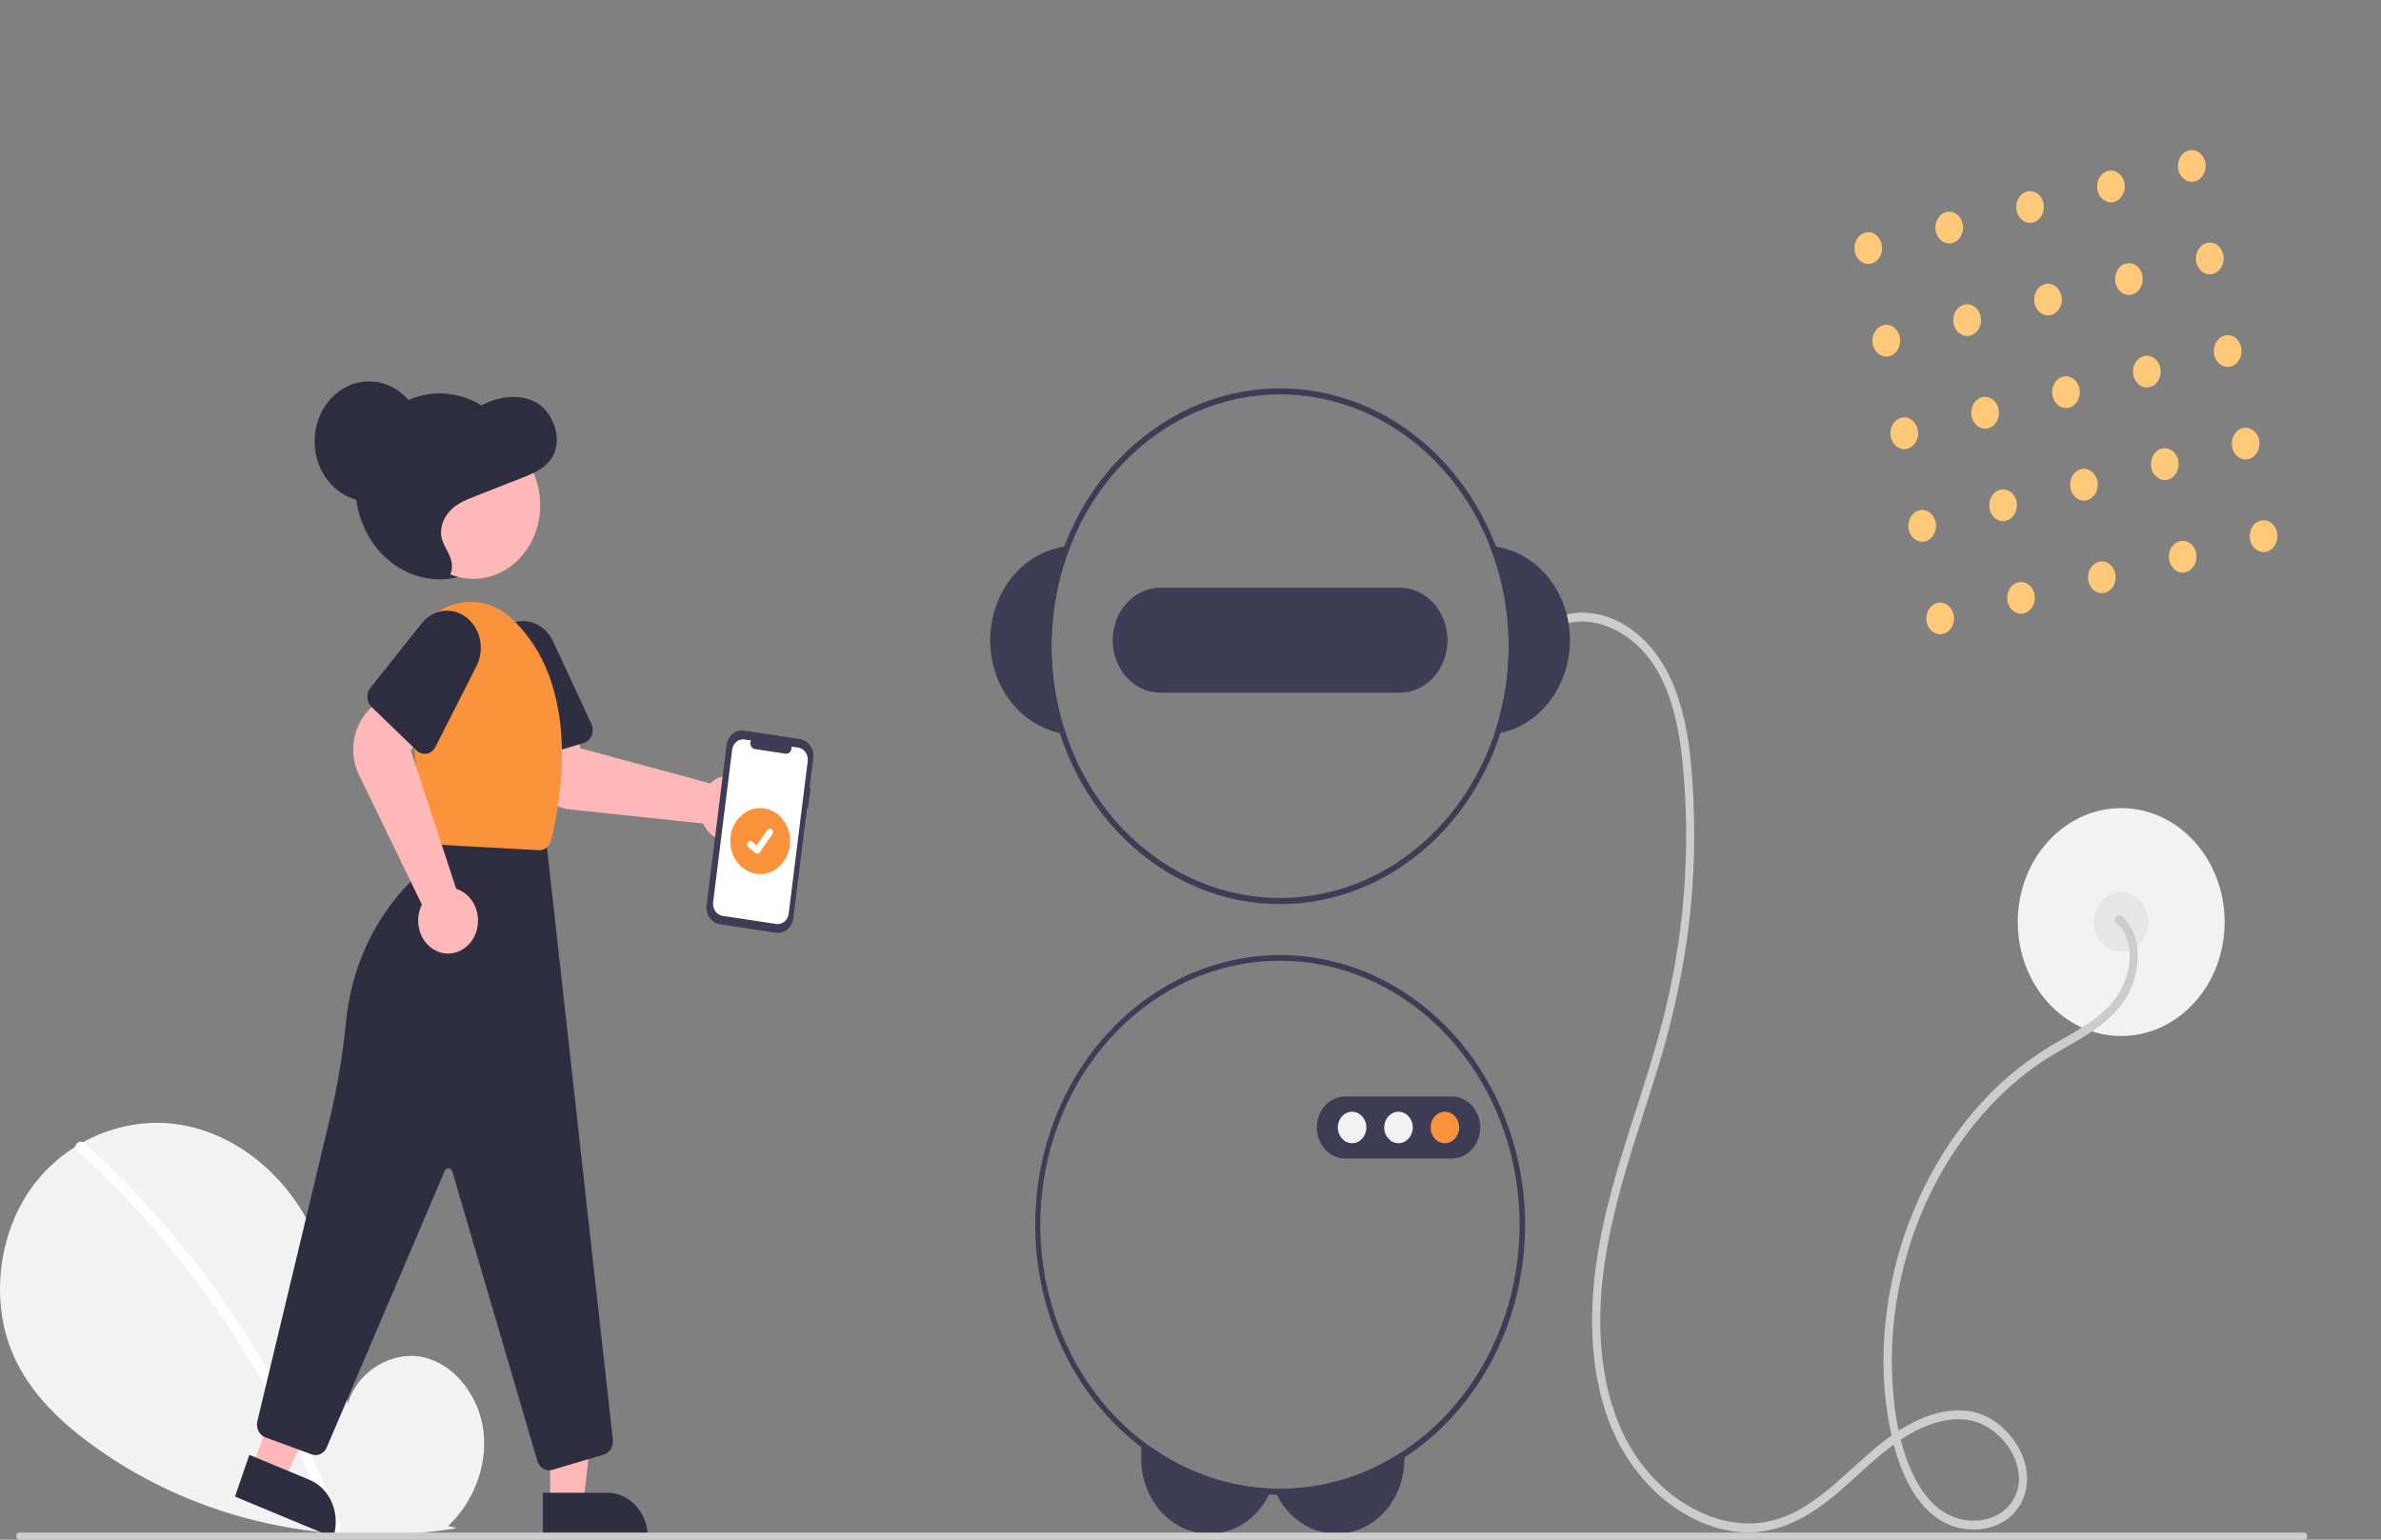 <svg width="617" height="399" viewBox="0 0 617 399" fill="none" xmlns="http://www.w3.org/2000/svg">
<rect x="0" y="0" width="617" height="399" fill="#808080" stroke="none"/>
<g clip-path="url(#clip0_1875_3401)">
<path d="M549.675 268.474C564.479 268.474 576.48 255.254 576.48 238.946C576.48 222.638 564.479 209.418 549.675 209.418C534.872 209.418 522.871 222.638 522.871 238.946C522.871 255.254 534.872 268.474 549.675 268.474Z" fill="#F2F2F2"/>
<path d="M549.675 246.717C553.571 246.717 556.729 243.238 556.729 238.946C556.729 234.655 553.571 231.176 549.675 231.176C545.779 231.176 542.621 234.655 542.621 238.946C542.621 243.238 545.779 246.717 549.675 246.717Z" fill="#E6E6E6"/>
<path d="M548.386 239.111C551.358 241.781 552.263 245.989 551.71 250.053C551.031 254.511 548.932 258.555 545.789 261.461C542.256 264.921 537.946 267.258 533.788 269.652C529.967 271.8 526.295 274.256 522.801 276.999C509.427 287.707 499.323 302.955 493.54 319.97C487.767 336.956 486.218 356.236 490.605 373.841C492.775 382.551 497.166 391.948 505.346 395.226C511.866 397.838 520.768 396.155 524.088 388.753C527.654 380.801 522.679 371.862 516.269 367.914C507.961 362.797 498.037 366.536 490.565 371.716C482.338 377.419 475.725 385.602 467.136 390.713C463.269 393.087 458.967 394.469 454.549 394.758C450.492 394.934 446.442 394.245 442.622 392.728C434.696 389.547 427.873 383.713 423.11 376.044C417.655 367.308 415.212 356.599 414.767 346.108C413.771 322.636 422.188 300.678 428.941 278.911C432.57 267.576 435.289 255.912 437.066 244.053C438.756 232.134 439.357 220.058 438.861 208.007C438.414 197.35 437.46 186.207 433.191 176.475C429.437 167.917 422.576 160.913 413.901 159.147C409.991 158.301 405.94 158.814 402.305 160.614C401.068 161.236 402.142 163.246 403.373 162.627C411.05 158.769 420.123 162.523 425.793 168.752C432.414 176.025 434.845 186.767 435.925 196.678C438.351 220.167 436.439 243.953 430.304 266.607C424.417 288.638 415.156 309.75 413.019 332.832C412.044 343.364 412.545 354.253 415.601 364.352C418.223 373.349 423.139 381.324 429.763 387.327C436 392.881 443.673 396.666 451.751 397.087C460.818 397.56 468.769 393.107 475.804 387.184C483.338 380.839 490.27 373.011 499.396 369.454C503.557 367.832 508.296 367.076 512.568 368.637C516.233 370.016 519.342 372.77 521.352 376.416C523.207 379.815 523.891 384.065 522.198 387.716C520.606 391.148 517.499 393.134 514.135 393.813C510.573 394.508 506.903 393.821 503.749 391.869C500.065 389.551 497.368 385.66 495.479 381.549C491.712 373.352 490.446 363.594 490.254 354.495C490.086 345.607 491.12 336.742 493.322 328.189C497.702 310.889 506.545 295.361 518.778 283.487C521.86 280.529 525.157 277.855 528.635 275.491C532.43 272.915 536.481 270.856 540.349 268.425C544.156 266.032 547.908 263.174 550.529 259.237C552.764 255.863 553.971 251.796 553.977 247.62C554.016 245.699 553.67 243.792 552.962 242.036C552.254 240.28 551.203 238.718 549.883 237.462C548.836 236.522 547.33 238.161 548.386 239.111Z" fill="#CCCCCC"/>
<path d="M298.153 374.93C307.525 381.604 318.367 385.348 329.521 385.762C329.322 386.282 329.098 386.79 328.851 387.285C327.552 389.925 325.718 392.199 323.49 393.929C320.852 395.974 317.755 397.182 314.536 397.42C311.318 397.659 308.102 396.92 305.239 395.282C302.376 393.645 299.976 391.174 298.301 388.137C296.626 385.1 295.74 381.615 295.74 378.061V374.93H298.153Z" fill="#3F3D56"/>
<path d="M363.943 375.848V378.062C363.945 382.374 362.642 386.563 360.241 389.968C357.84 393.373 354.478 395.799 350.686 396.864C346.893 397.929 342.887 397.572 339.299 395.848C335.712 394.125 332.747 391.134 330.875 387.348C330.617 386.842 330.384 386.32 330.177 385.786C330.692 385.802 331.2 385.809 331.715 385.809C343.086 385.824 354.239 382.376 363.943 375.848Z" fill="#3F3D56"/>
<path d="M387.672 141.659C387.142 141.574 386.606 141.519 386.07 141.48C392.162 156.946 392.584 174.409 387.248 190.209C387.785 190.139 388.314 190.046 388.843 189.937C394.008 188.835 398.651 185.748 401.945 181.228C405.239 176.707 406.969 171.046 406.829 165.252C406.688 159.457 404.685 153.906 401.177 149.585C397.669 145.265 392.883 142.456 387.672 141.659Z" fill="#3F3D56"/>
<path d="M277.358 141.48C276.822 141.519 276.286 141.574 275.757 141.659C270.545 142.456 265.759 145.265 262.251 149.585C258.743 153.906 256.74 159.457 256.6 165.252C256.459 171.046 258.19 176.707 261.483 181.228C264.777 185.748 269.42 188.835 274.586 189.937C275.115 190.046 275.644 190.139 276.18 190.209C270.844 174.409 271.266 156.946 277.358 141.48Z" fill="#3F3D56"/>
<path d="M387.672 141.657C381.861 126.365 371.097 113.998 357.472 106.959C343.847 99.92 328.333 98.712 313.944 103.569C299.555 108.427 287.319 119.002 279.613 133.242C271.907 147.482 269.281 164.369 272.245 180.623C275.209 196.876 283.552 211.335 295.653 221.192C307.753 231.048 322.747 235.597 337.723 233.956C352.698 232.315 366.584 224.6 376.685 212.31C386.785 200.02 392.378 184.034 392.377 167.455C392.374 158.598 390.775 149.829 387.672 141.657ZM387.249 190.207C382.089 205.487 371.924 218.086 358.755 225.524C345.586 232.962 330.366 234.701 316.092 230.398C301.818 226.094 289.523 216.061 281.626 202.273C273.73 188.485 270.805 171.94 273.427 155.895C276.048 139.85 284.026 125.467 295.791 115.576C307.556 105.686 322.255 101.006 336.996 102.455C351.736 103.905 365.45 111.381 375.439 123.41C385.427 135.44 390.966 151.152 390.966 167.455C390.964 175.222 389.705 182.927 387.249 190.207Z" fill="#3F3D56"/>
<path d="M362.751 152.305H300.678C297.404 152.305 294.264 153.737 291.949 156.288C289.635 158.838 288.334 162.297 288.334 165.903C288.334 169.51 289.635 172.968 291.949 175.519C294.264 178.069 297.404 179.501 300.678 179.501H362.751C366.025 179.501 369.165 178.069 371.48 175.519C373.795 172.968 375.095 169.51 375.095 165.903C375.095 162.297 373.795 158.838 371.48 156.288C369.165 153.737 366.025 152.305 362.751 152.305Z" fill="#3F3D56"/>
<path d="M331.714 247.492C315.131 247.501 299.209 254.657 287.354 267.431C275.499 280.205 268.652 297.583 268.278 315.846C267.904 334.11 274.032 351.81 285.352 365.16C296.672 378.51 312.284 386.451 328.85 387.283C329.521 387.322 330.198 387.346 330.875 387.346C331.157 387.361 331.432 387.361 331.714 387.361C348.551 387.361 364.699 379.993 376.604 366.878C388.51 353.763 395.198 335.974 395.198 317.427C395.198 298.879 388.51 281.091 376.604 267.976C364.699 254.86 348.551 247.492 331.714 247.492ZM363.943 375.845C354.239 382.374 343.085 385.822 331.714 385.807C331.199 385.807 330.691 385.799 330.176 385.784C329.958 385.784 329.739 385.776 329.521 385.76C314.615 385.19 300.393 378.729 289.455 367.559C278.517 356.39 271.593 341.257 269.948 324.927C268.303 308.597 272.048 292.16 280.497 278.62C288.947 265.081 301.537 255.343 315.966 251.187C330.396 247.03 345.702 248.733 359.086 255.983C372.47 263.234 383.038 275.548 388.86 290.675C394.682 305.802 395.368 322.731 390.793 338.369C386.218 354.008 376.687 367.31 363.943 375.845Z" fill="#3F3D56"/>
<path d="M376.27 300.204H348.525C346.592 300.204 344.738 299.358 343.371 297.852C342.004 296.346 341.236 294.304 341.236 292.174C341.236 290.045 342.004 288.002 343.371 286.496C344.738 284.991 346.592 284.145 348.525 284.145H376.27C378.203 284.145 380.057 284.991 381.424 286.496C382.791 288.002 383.559 290.045 383.559 292.174C383.559 294.304 382.791 296.346 381.424 297.852C380.057 299.358 378.203 300.204 376.27 300.204Z" fill="#3F3D56"/>
<path d="M350.375 296.248C352.418 296.248 354.074 294.424 354.074 292.173C354.074 289.922 352.418 288.098 350.375 288.098C348.332 288.098 346.676 289.922 346.676 292.173C346.676 294.424 348.332 296.248 350.375 296.248Z" fill="#F2F2F2"/>
<path d="M362.398 296.248C364.441 296.248 366.097 294.424 366.097 292.173C366.097 289.922 364.441 288.098 362.398 288.098C360.354 288.098 358.698 289.922 358.698 292.173C358.698 294.424 360.354 296.248 362.398 296.248Z" fill="#F2F2F2"/>
<path d="M374.421 296.248C376.464 296.248 378.12 294.424 378.12 292.173C378.12 289.922 376.464 288.098 374.421 288.098C372.378 288.098 370.722 289.922 370.722 292.173C370.722 294.424 372.378 296.248 374.421 296.248Z" fill="#FB923C"/>
<path d="M116.123 395.434C122.466 389.53 126.319 380.202 125.308 371.122C124.298 362.042 118.04 353.694 109.922 351.766C101.804 349.838 92.55 355.175 90.084 363.911C88.727 347.069 87.164 329.521 79.035 315.178C71.675 302.191 58.927 292.899 45.112 291.236C31.296 289.574 16.75 295.853 8.133 307.865C-0.483 319.878 -2.593 337.342 3.442 351.133C7.887 361.293 16.078 368.854 24.659 375.005C52.036 394.63 85.998 401.261 118.313 396.022L116.123 395.434Z" fill="#F2F2F2"/>
<path d="M21.795 296.202C33.195 306.43 43.653 317.87 53.018 330.356C62.385 342.829 70.631 356.274 77.641 370.501C81.559 378.481 85.079 386.692 88.185 395.095C88.818 396.805 86.299 397.549 85.672 395.858C80.171 381.043 73.365 366.857 65.352 353.505C57.378 340.201 48.251 327.78 38.099 316.417C32.358 309.993 26.3 303.922 19.953 298.231C18.652 297.064 20.505 295.044 21.795 296.202Z" fill="white"/>
<path d="M113.972 150.122C126.049 150.122 135.839 139.338 135.839 126.034C135.839 112.73 126.049 101.945 113.972 101.945C101.895 101.945 92.106 112.73 92.106 126.034C92.106 139.338 101.895 150.122 113.972 150.122Z" fill="#2F2E41"/>
<path d="M195.526 214.238C195.107 214.932 194.596 215.554 194.01 216.082C193.166 216.848 192.185 217.409 191.131 217.729C190.077 218.048 188.973 218.119 187.892 217.935C186.812 217.752 185.778 217.319 184.86 216.665C183.942 216.012 183.159 215.151 182.564 214.141C182.426 213.906 182.3 213.662 182.185 213.412L147.728 209.75C145.008 209.45 142.449 208.191 140.43 206.161C138.412 204.132 137.041 201.439 136.521 198.483L134.565 187.125L148.013 184.82L150.426 193.918L184.022 203.009C184.282 202.758 184.558 202.527 184.847 202.318C186.346 201.246 188.134 200.777 189.91 200.99C191.686 201.202 193.341 202.083 194.596 203.484C195.851 204.885 196.629 206.72 196.798 208.679C196.967 210.638 196.518 212.602 195.526 214.238Z" fill="#FFB8B8"/>
<path d="M151.252 192.542L136.231 197.012C135.418 197.253 134.552 197.129 133.822 196.667C133.092 196.205 132.559 195.443 132.339 194.548L127.077 173.092C126.513 170.794 126.742 168.347 127.719 166.224C128.696 164.1 130.352 162.451 132.368 161.593C134.384 160.735 136.617 160.729 138.636 161.578C140.655 162.426 142.318 164.067 143.303 166.186L153.25 187.572C153.465 188.035 153.584 188.546 153.598 189.067C153.611 189.588 153.519 190.105 153.327 190.582C153.136 191.058 152.85 191.481 152.491 191.82C152.132 192.159 151.709 192.406 151.252 192.542Z" fill="#2F2E41"/>
<path d="M142.551 389.558H151.198L155.313 352.812L142.549 352.813L142.551 389.558Z" fill="#FFB8B8"/>
<path d="M167.876 398.402L140.697 398.404L140.697 386.836L157.375 386.835C160.16 386.835 162.831 388.054 164.8 390.223C166.769 392.392 167.876 395.334 167.876 398.402Z" fill="#2F2E41"/>
<path d="M65.475 380.27L73.565 383.635L89.198 350.861L77.257 345.895L65.475 380.27Z" fill="#FFB8B8"/>
<path d="M86.331 398.402L60.904 387.826L64.614 377.004L80.216 383.494C82.822 384.578 84.93 386.757 86.076 389.553C87.223 392.349 87.315 395.532 86.331 398.402Z" fill="#2F2E41"/>
<path d="M142.277 381.02C141.607 381.019 140.954 380.784 140.412 380.35C139.87 379.915 139.467 379.302 139.261 378.6L117.205 303.564C117.14 303.342 117.015 303.146 116.848 303.003C116.68 302.859 116.477 302.775 116.265 302.76C116.054 302.745 115.843 302.801 115.66 302.92C115.477 303.039 115.331 303.215 115.241 303.427L84.674 375.072C84.343 375.846 83.765 376.46 83.051 376.798C82.337 377.135 81.535 377.172 80.797 376.902L68.759 372.481C67.994 372.199 67.356 371.607 66.972 370.825C66.589 370.043 66.489 369.13 66.694 368.271L85.418 290.141C87.377 281.865 88.792 273.444 89.652 264.944C90.965 250.946 96.922 237.975 106.381 228.518C110.512 224.35 113.196 218.728 113.975 212.617L114.026 212.227L141.446 216.996L158.815 373.128C158.905 373.963 158.72 374.806 158.293 375.504C157.866 376.201 157.226 376.707 156.49 376.929L143.106 380.898C142.836 380.979 142.557 381.02 142.277 381.02Z" fill="#2F2E41"/>
<path d="M122.659 150.006C132.227 150.006 139.983 141.462 139.983 130.921C139.983 120.381 132.227 111.836 122.659 111.836C113.091 111.836 105.334 120.381 105.334 130.921C105.334 141.462 113.091 150.006 122.659 150.006Z" fill="#FFB8B8"/>
<path d="M139.743 220.325C139.689 220.325 139.635 220.323 139.58 220.32L112.398 218.823C111.639 218.785 110.918 218.448 110.367 217.872C109.816 217.296 109.472 216.52 109.398 215.688L105.685 175.803C105.413 172.882 105.794 169.933 106.794 167.211C107.794 164.489 109.383 162.078 111.422 160.188C113.462 158.298 115.89 156.986 118.495 156.366C121.1 155.747 123.804 155.838 126.369 156.633C128.495 157.275 130.476 158.397 132.186 159.929C151.307 177.228 145.142 208.571 142.797 217.765C142.613 218.502 142.214 219.151 141.663 219.614C141.111 220.076 140.436 220.326 139.743 220.325Z" fill="#FB923C"/>
<path d="M116.095 247.109C115.338 247.109 114.585 246.985 113.862 246.74C112.815 246.391 111.848 245.802 111.022 245.012C110.197 244.222 109.533 243.249 109.072 242.156C108.612 241.063 108.367 239.876 108.352 238.672C108.338 237.467 108.555 236.273 108.988 235.167C109.09 234.91 109.204 234.66 109.329 234.416L93.01 200.784C91.731 198.124 91.264 195.079 91.68 192.104C92.096 189.128 93.371 186.379 95.318 184.265L102.819 176.18L112.009 187.237L106.47 194.49L118.209 230.338C118.543 230.437 118.871 230.562 119.189 230.712C120.829 231.493 122.174 232.873 122.997 234.62C123.82 236.367 124.071 238.373 123.708 240.3C123.344 242.227 122.388 243.956 121.001 245.197C119.614 246.437 117.881 247.113 116.095 247.109Z" fill="#FFB8B8"/>
<path d="M107.966 194.487L96.266 183.185C95.634 182.573 95.248 181.71 95.193 180.785C95.138 179.86 95.418 178.949 95.973 178.251L109.274 161.54C110.699 159.75 112.674 158.605 114.821 158.325C116.967 158.045 119.131 158.65 120.896 160.023C122.661 161.397 123.902 163.442 124.379 165.763C124.857 168.085 124.537 170.52 123.482 172.597L112.829 193.565C112.598 194.02 112.277 194.412 111.891 194.713C111.505 195.014 111.063 195.215 110.597 195.304C110.131 195.392 109.653 195.365 109.197 195.223C108.742 195.082 108.321 194.83 107.966 194.487Z" fill="#2F2E41"/>
<path d="M111.51 149.459C113.091 150.076 115.029 150.621 116.273 149.34C117.487 148.09 117.266 145.804 116.55 144.119C115.835 142.435 114.726 140.936 114.386 139.103C113.898 136.476 115.158 133.746 116.958 132.034C118.757 130.321 121.022 129.421 123.233 128.555L135.361 123.806C138.363 122.63 141.598 121.249 143.277 118.156C145.708 113.68 143.486 107.281 139.499 104.669C135.512 102.057 130.476 102.544 126.174 104.38C123.795 105.396 121.531 106.796 119.071 107.511C114.215 108.922 108.693 107.656 104.426 110.672C100.712 113.298 98.989 118.655 99.114 123.668C99.239 128.681 100.914 133.454 102.682 138.039C103.733 140.766 104.856 143.525 106.637 145.694C108.418 147.863 110.991 149.381 113.562 148.982L111.51 149.459Z" fill="#2F2E41"/>
<path d="M95.632 129.918C103.423 129.918 109.739 122.96 109.739 114.377C109.739 105.794 103.423 98.836 95.632 98.836C87.841 98.836 81.524 105.794 81.524 114.377C81.524 122.96 87.841 129.918 95.632 129.918Z" fill="#2F2E41"/>
<path d="M210.053 204.09L209.802 204.052L210.745 196.497C210.89 195.337 210.61 194.161 209.968 193.229C209.326 192.296 208.374 191.682 207.321 191.523L192.791 189.322C191.738 189.163 190.671 189.471 189.824 190.178C188.978 190.885 188.421 191.934 188.276 193.094L183.104 234.542C182.959 235.702 183.238 236.878 183.881 237.81C184.523 238.743 185.475 239.357 186.528 239.516L201.058 241.717C202.111 241.876 203.178 241.568 204.025 240.861C204.871 240.154 205.428 239.105 205.573 237.945L209.131 209.43L209.382 209.467L210.053 204.09Z" fill="#3F3D56"/>
<path d="M206.864 193.736L205.055 193.462C205.11 193.699 205.111 193.948 205.059 194.186C205.006 194.424 204.901 194.644 204.753 194.827C204.605 195.01 204.419 195.15 204.21 195.234C204.001 195.319 203.777 195.346 203.557 195.312L195.617 194.11C195.396 194.077 195.187 193.984 195.007 193.84C194.827 193.697 194.681 193.507 194.583 193.287C194.486 193.067 194.439 192.824 194.446 192.579C194.454 192.334 194.516 192.095 194.627 191.883L192.938 191.627C192.566 191.571 192.189 191.596 191.826 191.7C191.463 191.805 191.123 191.987 190.824 192.236C190.526 192.486 190.275 192.798 190.085 193.154C189.896 193.511 189.772 193.905 189.721 194.314L184.795 233.791C184.692 234.617 184.891 235.455 185.348 236.119C185.806 236.783 186.484 237.22 187.234 237.334L201.16 239.443C201.91 239.557 202.67 239.337 203.274 238.833C203.877 238.33 204.274 237.582 204.377 236.756L209.303 197.279C209.406 196.453 209.207 195.615 208.749 194.951C208.292 194.286 207.614 193.849 206.864 193.736Z" fill="white"/>
<path d="M196.988 226.513C201.273 226.513 204.747 222.686 204.747 217.966C204.747 213.245 201.273 209.418 196.988 209.418C192.702 209.418 189.229 213.245 189.229 217.966C189.229 222.686 192.702 226.513 196.988 226.513Z" fill="#FB923C"/>
<path d="M196.218 221.227C196.044 221.228 195.874 221.165 195.734 221.05L195.725 221.043L193.902 219.505C193.817 219.434 193.746 219.345 193.692 219.243C193.638 219.142 193.603 219.03 193.589 218.913C193.575 218.797 193.582 218.678 193.609 218.565C193.637 218.451 193.684 218.345 193.749 218.252C193.814 218.158 193.895 218.08 193.987 218.021C194.08 217.963 194.182 217.925 194.287 217.909C194.393 217.894 194.501 217.902 194.604 217.933C194.707 217.964 194.803 218.016 194.887 218.088L196.069 219.086L198.86 215.076C198.924 214.983 199.005 214.905 199.097 214.846C199.189 214.788 199.291 214.75 199.396 214.734C199.502 214.719 199.609 214.727 199.712 214.757C199.815 214.787 199.911 214.839 199.995 214.911C200.166 215.055 200.278 215.268 200.306 215.503C200.334 215.737 200.276 215.974 200.146 216.162L196.863 220.879C196.787 220.988 196.689 221.076 196.577 221.136C196.466 221.196 196.343 221.228 196.218 221.227Z" fill="white"/>
<path d="M597.05 399.003H5.033C4.81 399.002 4.597 398.904 4.44 398.731C4.283 398.557 4.195 398.322 4.195 398.078C4.195 397.833 4.283 397.598 4.44 397.424C4.597 397.251 4.81 397.153 5.033 397.152H597.05C597.273 397.152 597.486 397.25 597.644 397.423C597.801 397.597 597.89 397.832 597.89 398.078C597.89 398.323 597.801 398.558 597.644 398.732C597.486 398.905 597.273 399.003 597.05 399.003Z" fill="#CCCCCC"/>
</g>
<path d="M568.747 47.013C566.81 47.505 564.895 46.11 564.465 43.892C564.035 41.675 565.254 39.483 567.191 38.99C569.128 38.498 571.043 39.893 571.473 42.111C571.899 44.309 570.674 46.513 568.747 47.013ZM576.132 66.089C575.702 63.871 573.788 62.476 571.85 62.969C569.913 63.461 568.694 65.653 569.124 67.87C569.555 70.088 571.469 71.483 573.406 70.991C575.327 70.503 576.552 68.299 576.132 66.089ZM580.775 90.072C580.345 87.854 578.43 86.459 576.493 86.951C574.556 87.444 573.337 89.635 573.767 91.853C574.197 94.071 576.112 95.466 578.049 94.974C579.986 94.481 581.205 92.29 580.775 90.072ZM585.428 114.062C584.998 111.844 583.083 110.449 581.146 110.941C579.209 111.434 577.99 113.625 578.42 115.843C578.85 118.061 580.764 119.456 582.702 118.964C584.639 118.471 585.858 116.279 585.428 114.062ZM590.081 138.052C589.65 135.834 587.736 134.439 585.799 134.931C583.861 135.424 582.643 137.615 583.073 139.833C583.503 142.051 585.417 143.446 587.355 142.954C589.292 142.461 590.511 140.269 590.081 138.052ZM550.523 47.426C550.093 45.208 548.179 43.813 546.241 44.305C544.304 44.797 543.085 46.989 543.515 49.207C543.946 51.425 545.86 52.82 547.797 52.328C549.728 51.847 550.953 49.643 550.523 47.426ZM555.176 71.416C554.746 69.198 552.832 67.803 550.894 68.295C548.957 68.787 547.738 70.979 548.168 73.197C548.598 75.415 550.513 76.81 552.45 76.317C554.377 75.818 555.596 73.626 555.176 71.416ZM559.829 95.406C559.399 93.188 557.484 91.793 555.547 92.285C553.61 92.778 552.391 94.969 552.821 97.187C553.251 99.405 555.166 100.8 557.103 100.308C559.03 99.808 560.249 97.616 559.829 95.406ZM564.472 119.388C564.041 117.17 562.127 115.775 560.19 116.268C558.252 116.76 557.034 118.952 557.464 121.169C557.894 123.387 559.808 124.782 561.746 124.29C563.683 123.798 564.902 121.606 564.472 119.388ZM569.124 143.378C568.694 141.16 566.78 139.765 564.843 140.258C562.905 140.75 561.686 142.942 562.117 145.159C562.547 147.377 564.461 148.772 566.398 148.28C568.336 147.788 569.555 145.596 569.124 143.378ZM529.567 52.752C529.137 50.534 527.223 49.139 525.285 49.632C523.348 50.124 522.129 52.316 522.559 54.533C522.989 56.751 524.904 58.146 526.841 57.654C528.778 57.161 529.997 54.97 529.567 52.752ZM534.22 76.742C533.79 74.524 531.875 73.129 529.938 73.621C528.001 74.114 526.782 76.306 527.212 78.523C527.642 80.741 529.557 82.136 531.494 81.644C533.431 81.151 534.65 78.96 534.22 76.742ZM538.873 100.732C538.443 98.514 536.528 97.119 534.591 97.612C532.654 98.104 531.435 100.296 531.865 102.513C532.295 104.731 534.21 106.126 536.147 105.634C538.074 105.134 539.293 102.942 538.873 100.732ZM543.526 124.722C543.096 122.504 541.181 121.109 539.244 121.602C537.307 122.094 536.088 124.286 536.518 126.503C536.948 128.721 538.862 130.116 540.8 129.624C542.727 129.124 543.946 126.932 543.526 124.722ZM548.168 148.705C547.738 146.487 545.824 145.092 543.886 145.584C541.949 146.076 540.73 148.268 541.16 150.486C541.591 152.704 543.505 154.099 545.442 153.606C547.38 153.114 548.598 150.922 548.168 148.705ZM508.611 58.078C508.181 55.861 506.266 54.465 504.329 54.958C502.392 55.45 501.173 57.642 501.603 59.86C502.033 62.078 503.948 63.473 505.885 62.98C507.822 62.488 509.041 60.296 508.611 58.078ZM513.264 82.069C512.834 79.851 510.919 78.456 508.982 78.948C507.045 79.44 505.826 81.632 506.256 83.85C506.686 86.067 508.601 87.463 510.538 86.97C512.475 86.478 513.694 84.286 513.264 82.069ZM517.917 106.059C517.487 103.841 515.572 102.446 513.635 102.938C511.698 103.43 510.479 105.622 510.909 107.84C511.339 110.058 513.253 111.453 515.191 110.96C517.128 110.468 518.347 108.276 517.917 106.059ZM522.57 130.049C522.139 127.831 520.225 126.436 518.288 126.928C516.35 127.42 515.132 129.612 515.562 131.83C515.992 134.048 517.906 135.443 519.844 134.95C521.771 134.451 522.989 132.259 522.57 130.049ZM527.222 154.039C526.792 151.821 524.878 150.426 522.941 150.918C521.003 151.41 519.784 153.602 520.215 155.82C520.645 158.038 522.559 159.433 524.496 158.94C526.423 158.441 527.642 156.249 527.222 154.039ZM487.655 63.405C487.225 61.187 485.31 59.792 483.373 60.284C481.436 60.777 480.217 62.968 480.647 65.186C481.077 67.404 482.992 68.799 484.929 68.307C486.866 67.814 488.085 65.623 487.655 63.405ZM492.308 87.395C491.878 85.177 489.963 83.782 488.026 84.274C486.089 84.767 484.87 86.959 485.3 89.176C485.73 91.394 487.644 92.789 489.582 92.297C491.519 91.804 492.738 89.613 492.308 87.395ZM496.961 111.385C496.53 109.167 494.616 107.772 492.679 108.264C490.741 108.757 489.523 110.949 489.953 113.166C490.383 115.384 492.297 116.779 494.235 116.287C496.172 115.794 497.391 113.603 496.961 111.385ZM501.613 135.375C501.183 133.157 499.269 131.762 497.332 132.254C495.394 132.747 494.175 134.939 494.606 137.156C495.036 139.374 496.95 140.769 498.887 140.277C500.825 139.784 502.044 137.593 501.613 135.375ZM506.266 159.365C505.836 157.147 503.922 155.752 501.984 156.244C500.047 156.737 498.828 158.929 499.258 161.146C499.689 163.364 501.603 164.759 503.54 164.267C505.478 163.774 506.686 161.575 506.266 159.365Z" fill="#FFC979"/>
<defs>
<clipPath id="clip0_1875_3401">
<rect width="597.89" height="300.165" fill="white" transform="translate(0 98.836)"/>
</clipPath>
</defs>
</svg>
